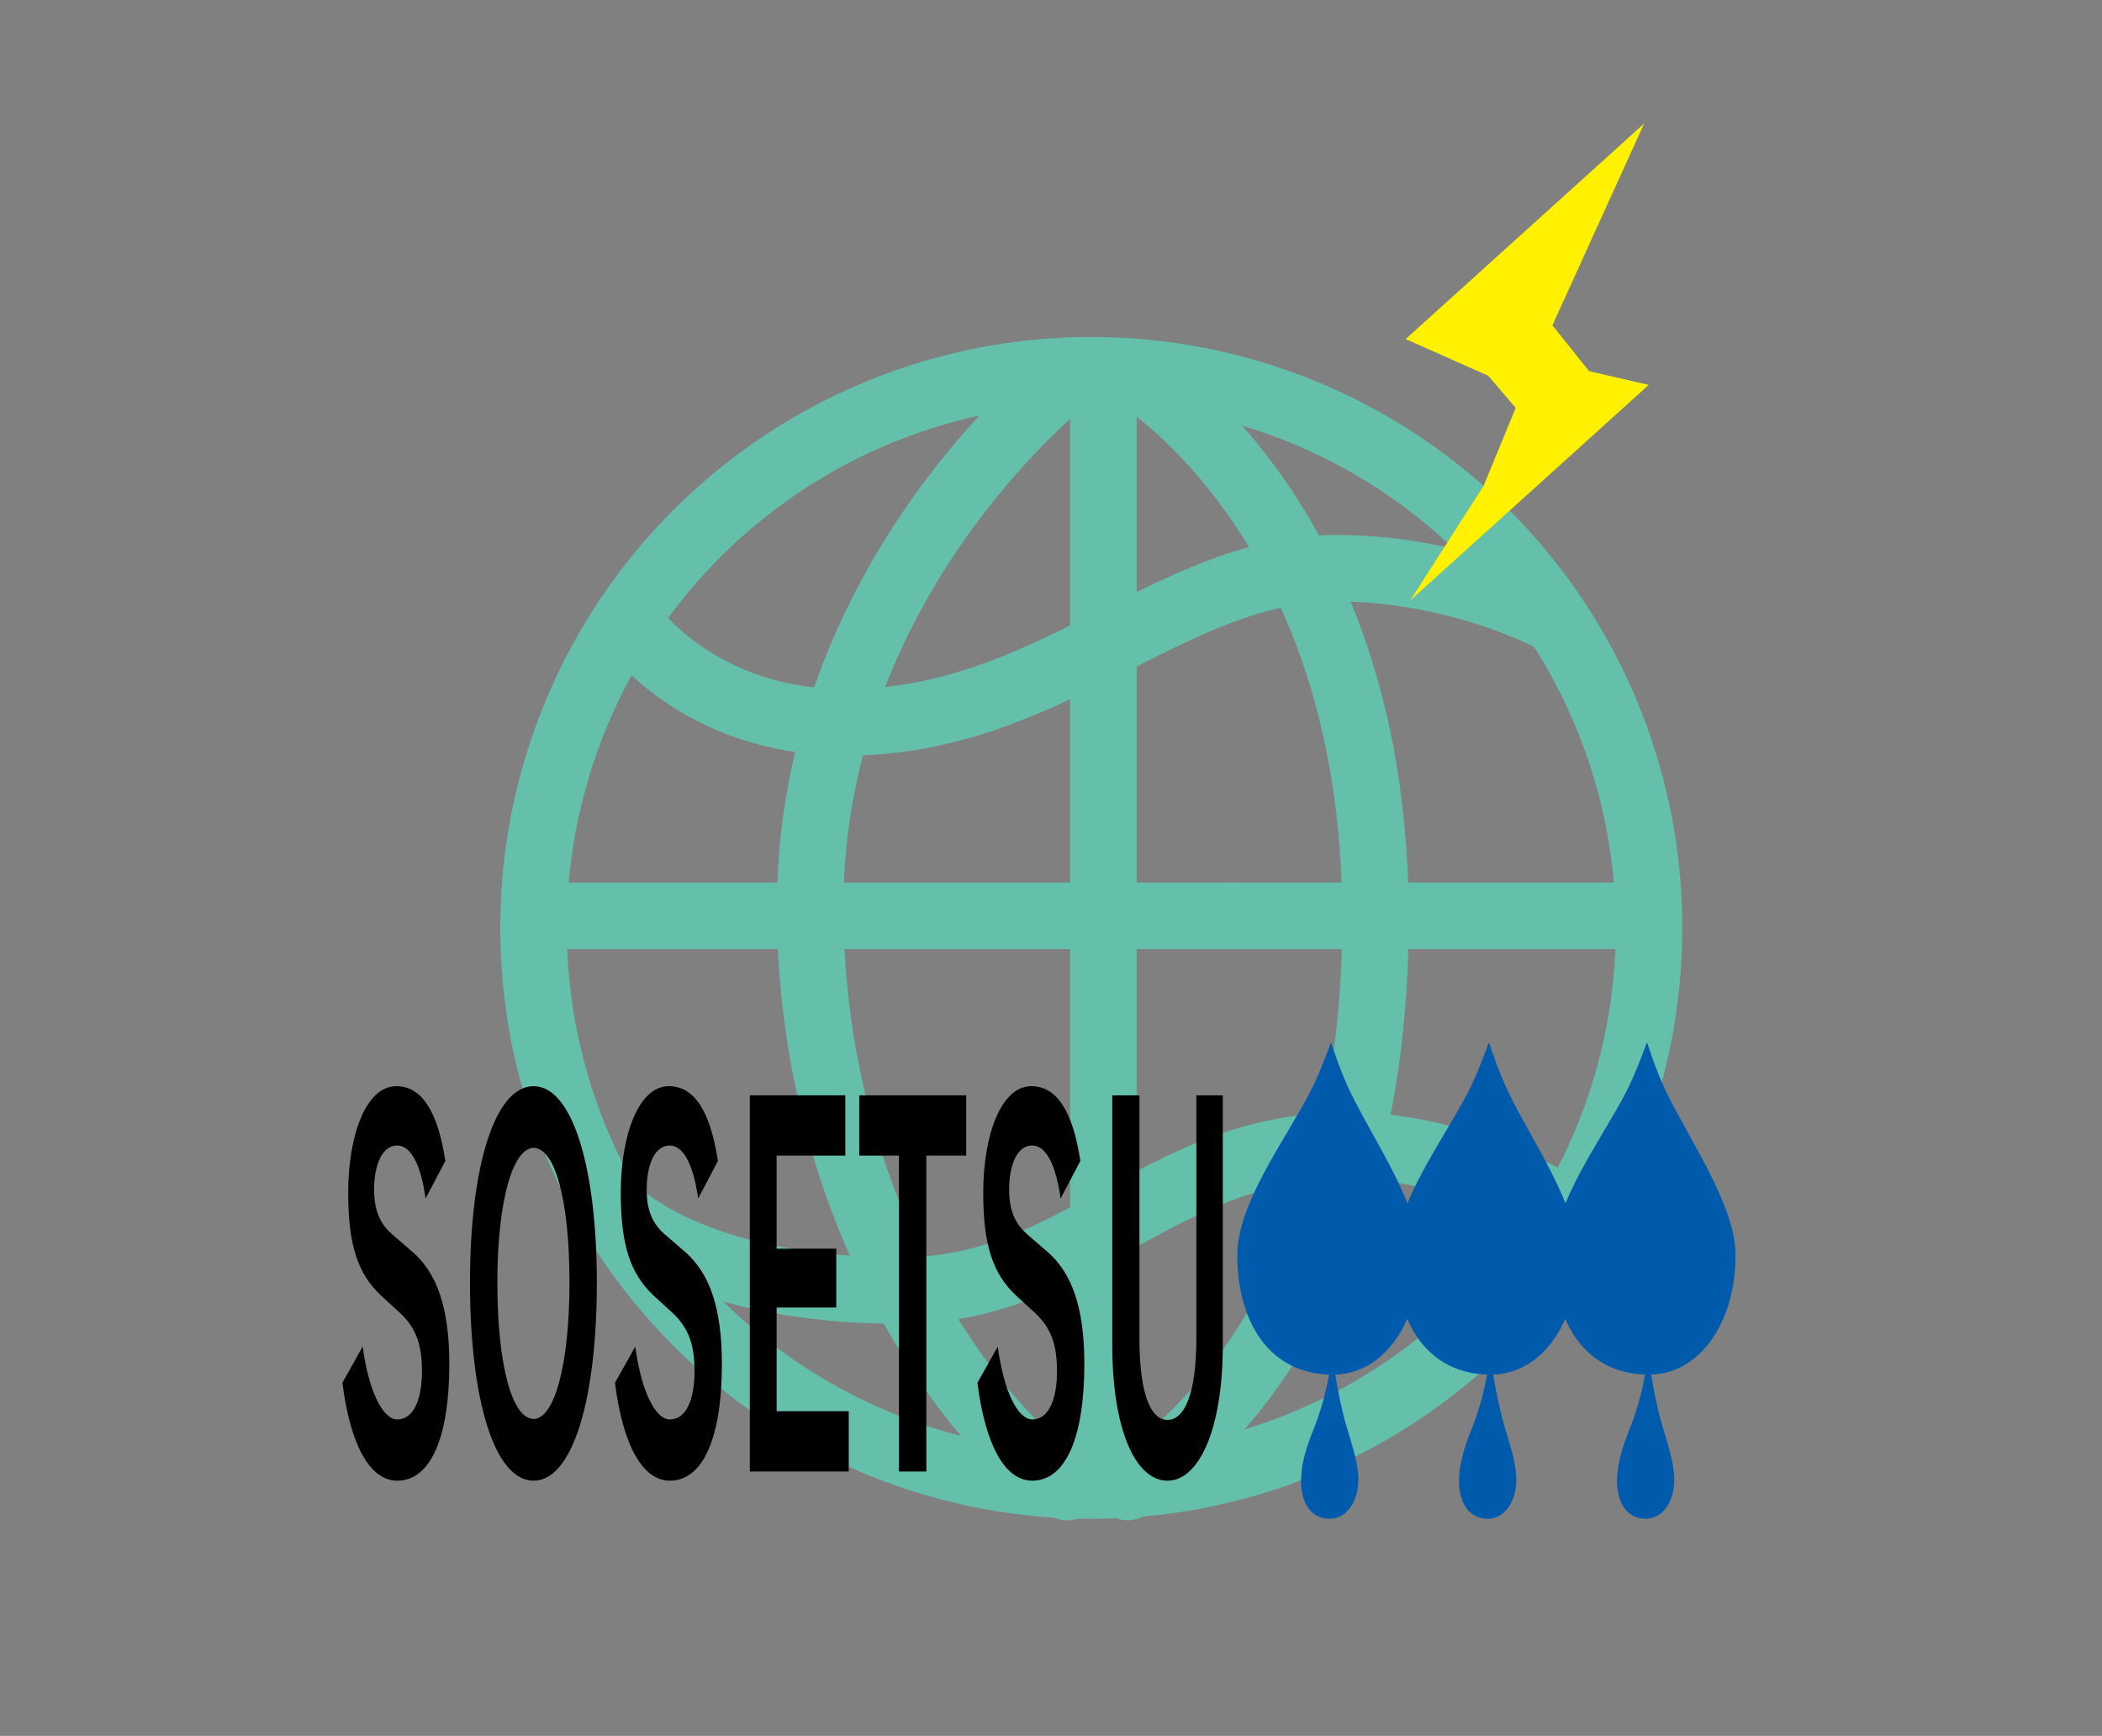 <?xml version="1.0" encoding="utf-8"?>
<!-- Generator: Adobe Illustrator 15.0.0, SVG Export Plug-In  -->
<!DOCTYPE svg PUBLIC "-//W3C//DTD SVG 1.1//EN" "http://www.w3.org/Graphics/SVG/1.1/DTD/svg11.dtd">
<svg version="1.1"
	 xmlns="http://www.w3.org/2000/svg" xmlns:xlink="http://www.w3.org/1999/xlink" xmlns:a="http://ns.adobe.com/AdobeSVGViewerExtensions/3.0/"
	 x="0px" y="0px" width="316px" height="261px" viewBox="-0.697 -0.078 316 261" enable-background="new -0.697 -0.078 316 261"
	 xml:space="preserve">
<rect x="-0.697" y="-0.078" width="316" height="261" fill="#808080" stroke="none"/>
<defs>
</defs>
<line fill="none" stroke="#64C0AB" stroke-width="10" stroke-linecap="round" stroke-linejoin="round" x1="185" y1="137.617" x2="245.615" y2="137.617"/>
<line fill="none" stroke="#64C0AB" stroke-width="10" stroke-linecap="round" stroke-linejoin="round" x1="80.649" y1="137.617" x2="185" y2="137.617"/>
<circle fill="none" stroke="#64C0AB" stroke-width="10" stroke-linecap="round" stroke-linejoin="round" cx="163.359" cy="139.434" r="83.848"/>
<path fill="none" stroke="#64C0AB" stroke-width="10" stroke-linecap="round" stroke-linejoin="round" d="M93.828,93.535
	c0,0,9.998,14.998,32.72,14.998c30.449,0,48.625-23.179,73.62-23.179c18.633,0,32.723,7.727,32.723,7.727"/>
<path fill="none" stroke="#64C0AB" stroke-width="10" stroke-linecap="round" stroke-linejoin="round" d="M90.647,180.789
	c0,0,10.906,13.179,44.082,13.179c26.812,0,38.628-21.812,67.258-21.812c17.725,0,33.174,9.998,33.174,9.998"/>
<path fill="none" stroke="#64C0AB" stroke-width="10" stroke-linecap="round" stroke-linejoin="round" d="M159.724,56.724
	c0,0-38.628,29.993-38.628,79.529s28.176,81.802,38.628,87.256"/>
<path fill="none" stroke="#64C0AB" stroke-width="10" stroke-linecap="round" stroke-linejoin="round" d="M203.872,113.218
	c-7.944-42.073-34.604-57.402-34.604-57.402"/>
<path fill="none" stroke="#64C0AB" stroke-width="10" stroke-linecap="round" stroke-linejoin="round" d="M168.813,223.508
	c0,0,37.769-20,37.263-86.802c-0.065-8.618-0.871-16.431-2.204-23.489"/>
<line fill="none" stroke="#64C0AB" stroke-width="10" stroke-linecap="round" stroke-linejoin="round" x1="165.176" y1="56.27" x2="165.176" y2="222.144"/>
<path d="M59.033,222.549c-4.25,0-7.112-5.654-8.257-14.719l3.052-5.439c0.898,6.672,2.998,10.95,5.205,10.95
	c2.397,0,3.704-2.9,3.704-7.251c0-4.063-0.925-6.455-3.159-8.63l-3.079-2.827c-3.325-3.191-4.851-7.324-4.851-15.374
	c0-8.774,2.725-16.025,7.222-16.025c3.73,0,6.211,3.552,7.383,11.24l-2.971,5.654c-0.735-5.293-2.288-7.976-4.277-7.976
	c-2.288,0-3.459,2.974-3.459,6.599c0,3.044,0.791,5.076,2.698,6.743l3.269,2.83c3.352,3.044,5.339,7.976,5.339,16.677
	C66.851,216.023,64.045,222.549,59.033,222.549z"/>
<path d="M84.915,192.747c0,12.544-2.314,20.52-5.396,20.52c-3.186,0-5.447-7.976-5.447-20.52c0-12.473,2.397-20.232,5.447-20.232
	C82.708,172.515,84.915,180.273,84.915,192.747 M89.028,192.747c0-17.114-3.623-29.514-9.509-29.514
	c-5.911,0-9.563,12.327-9.563,29.514c0,17.549,3.652,29.802,9.563,29.802C85.405,222.549,89.028,210.295,89.028,192.747z"/>
<path d="M100.007,222.549c-4.248,0-7.109-5.654-8.254-14.719l3.052-5.439c0.898,6.672,2.998,10.95,5.203,10.95
	c2.4,0,3.706-2.9,3.706-7.251c0-4.063-0.925-6.455-3.159-8.63l-3.079-2.827c-3.325-3.191-4.851-7.324-4.851-15.374
	c0-8.774,2.725-16.025,7.219-16.025c3.733,0,6.213,3.552,7.385,11.24l-2.971,5.654c-0.735-5.293-2.288-7.976-4.277-7.976
	c-2.288,0-3.459,2.974-3.459,6.599c0,3.044,0.791,5.076,2.698,6.743l3.269,2.83c3.352,3.044,5.339,7.976,5.339,16.677
	C107.827,216.023,105.022,222.549,100.007,222.549z"/>
<polygon points="112.024,221.172 112.024,164.609 126.382,164.609 126.382,173.674 116.055,173.674 116.055,187.668 125.02,187.668 
	125.02,196.516 116.055,196.516 116.055,212.107 126.899,212.107 126.899,221.172 "/>
<polygon points="138.56,173.674 138.56,221.172 134.446,221.172 134.446,173.674 128.479,173.674 128.479,164.609 144.553,164.609 
	144.553,173.674 "/>
<path d="M154.497,222.549c-4.248,0-7.109-5.654-8.254-14.719l3.052-5.439c0.898,6.672,2.996,10.95,5.203,10.95
	c2.397,0,3.706-2.9,3.706-7.251c0-4.063-0.925-6.455-3.159-8.63l-3.079-2.827c-3.325-3.191-4.851-7.324-4.851-15.374
	c0-8.774,2.725-16.025,7.219-16.025c3.733,0,6.213,3.552,7.385,11.24l-2.971,5.654c-0.735-5.293-2.288-7.976-4.277-7.976
	c-2.288,0-3.459,2.974-3.459,6.599c0,3.044,0.791,5.076,2.698,6.743l3.269,2.83c3.352,3.044,5.339,7.976,5.339,16.677
	C162.317,216.023,159.512,222.549,154.497,222.549z"/>
<path d="M174.822,222.549c-4.929,0-8.308-7.976-8.308-20.376v-37.563h4.087v36.621c0,8.12,1.633,12.183,4.221,12.183
	c2.59,0,4.333-4.063,4.333-12.183v-36.621h3.978v37.563C183.133,214.646,179.619,222.549,174.822,222.549z"/>
<path fill="#005BAC" d="M200.48,206.582c7.041-0.513,12.225-7.922,12.225-17.93c0-7.429-6.655-16.873-10.369-24.458
	c-1.555-3.174-2.941-7.583-2.941-7.583s-1.521,4.348-3.096,7.429c-3.56,6.965-10.991,16.716-10.991,24.612
	c0,9.287,4.206,17.417,13.457,17.93l0.339,0.017c-0.373,2.217-1.186,5.264-2.031,7.437c-0.93,2.395-2.012,4.954-2.168,8.049
	c-0.158,3.145,1.08,6.194,4.332,6.194c2.436,0,4.265-2.49,4.265-5.894c0-2.437-0.938-5.173-1.784-8.04
	c-0.75-2.537-1.354-5.588-1.676-7.747L200.48,206.582z"/>
<path fill="#005BAC" d="M224.23,206.582c7.041-0.513,12.225-7.922,12.225-17.93c0-7.429-6.655-16.873-10.369-24.458
	c-1.555-3.174-2.941-7.583-2.941-7.583s-1.521,4.348-3.096,7.429c-3.56,6.965-10.991,16.716-10.991,24.612
	c0,9.287,4.206,17.417,13.457,17.93l0.339,0.017c-0.373,2.217-1.186,5.264-2.031,7.437c-0.93,2.395-2.012,4.954-2.168,8.049
	c-0.158,3.145,1.08,6.194,4.332,6.194c2.436,0,4.265-2.49,4.265-5.894c0-2.437-0.938-5.173-1.784-8.04
	c-0.75-2.537-1.354-5.588-1.676-7.747L224.23,206.582z"/>
<path fill="#005BAC" d="M247.979,206.582c7.041-0.513,12.227-7.922,12.227-17.93c0-7.429-6.655-16.873-10.371-24.458
	c-1.553-3.174-2.939-7.583-2.939-7.583s-1.521,4.348-3.096,7.429c-3.56,6.965-10.991,16.716-10.991,24.612
	c0,9.287,4.206,17.417,13.457,17.93l0.337,0.017c-0.371,2.217-1.184,5.264-2.029,7.437c-0.93,2.395-2.012,4.954-2.168,8.049
	c-0.158,3.145,1.08,6.194,4.334,6.194c2.432,0,4.263-2.49,4.263-5.894c0-2.437-0.938-5.173-1.782-8.04
	c-0.752-2.537-1.357-5.588-1.68-7.747L247.979,206.582z"/>
<polygon fill="#FFF100" points="246.47,18.501 210.62,50.903 223.029,56.418 227.166,61.245 222.339,72.966 211.309,90.203 
	247.158,57.798 238.195,55.73 232.681,48.835 "/>
<polyline id="_x003C_スライス_x003E__2_" fill="none" points="0,0 315,0 315,260 "/>
</svg>
